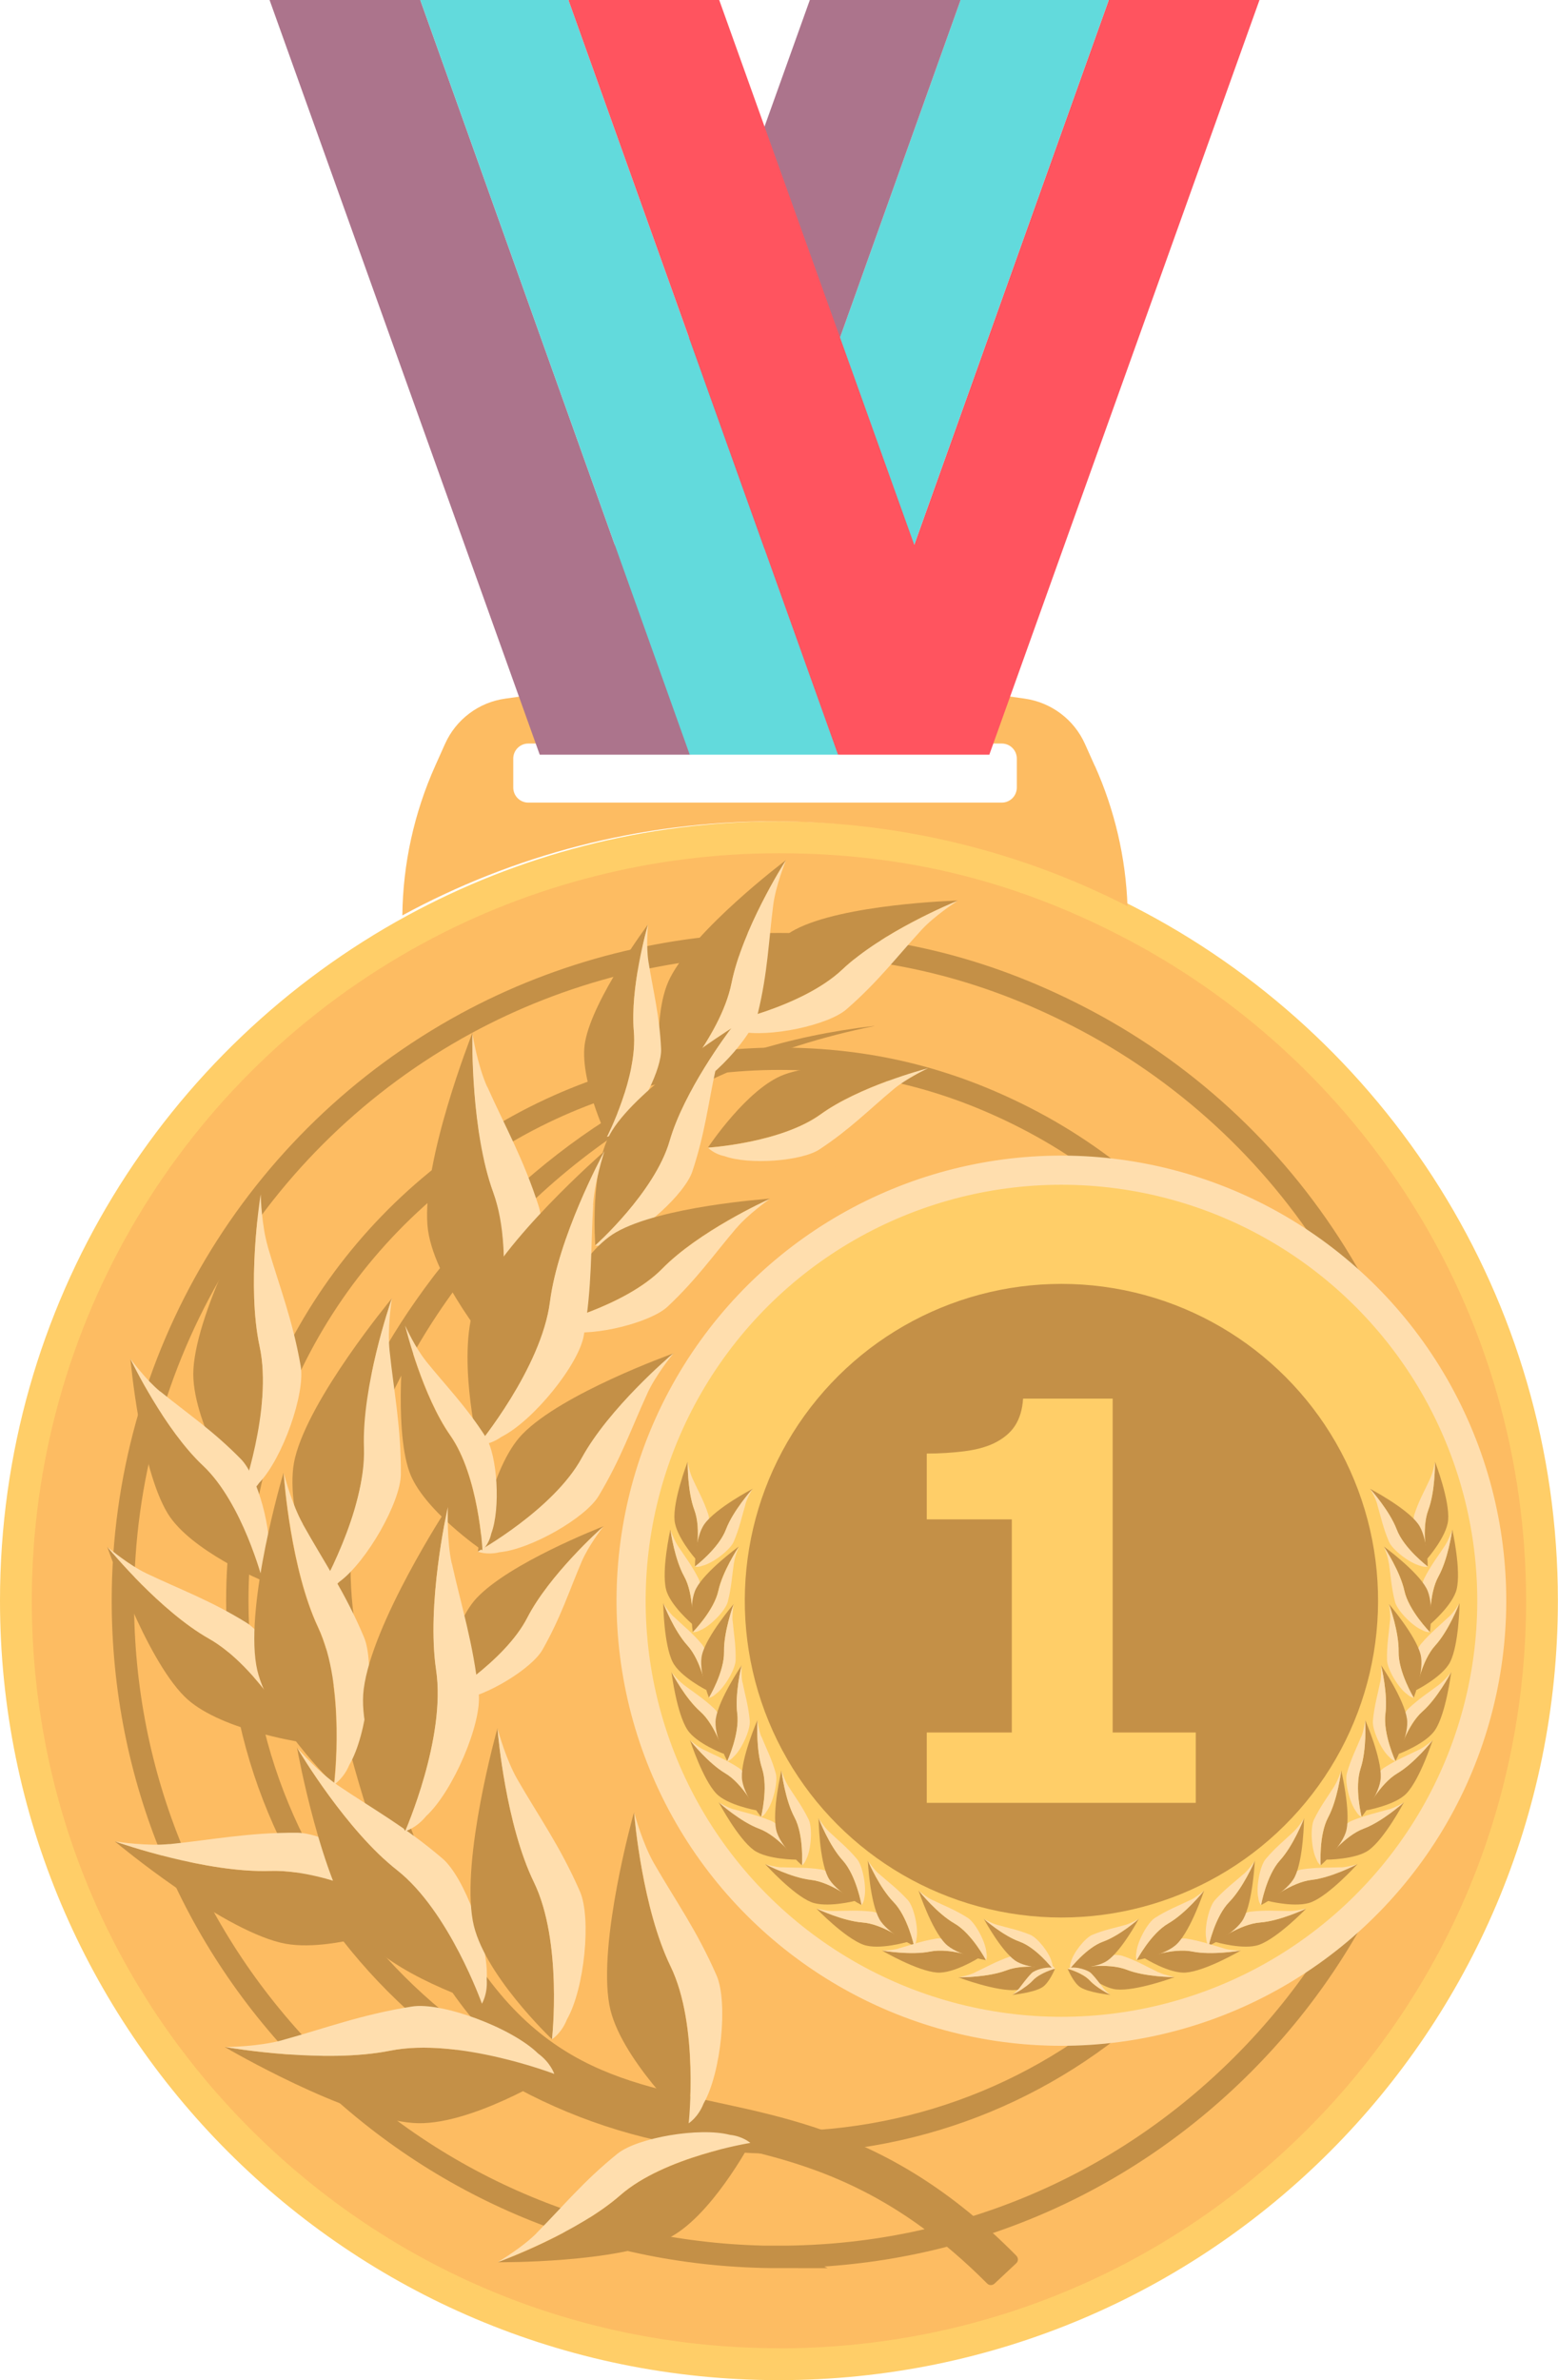 <?xml version="1.0" encoding="UTF-8"?>
<svg xmlns="http://www.w3.org/2000/svg" id="Calque_1" viewBox="0 0 136.69 208.7">
  <defs>
    <style>.cls-1{fill:#ac748c;}.cls-2{fill:#ffdeae;}.cls-3{fill:#c49047;}.cls-4{fill:#fdbc62;}.cls-5{fill:#62dadc;}.cls-6{fill:#ff545f;}.cls-7{stroke:#fdbc62;stroke-width:1.4px;}.cls-7,.cls-8{fill:none;stroke-miterlimit:10;}.cls-9{fill:#ffce68;}.cls-8{stroke:#c49047;stroke-width:1.96px;}</style>
  </defs>
  <path class="cls-9" d="m99.38,79.46c22.14,11.3,37.3,34.33,37.3,60.9,0,37.75-30.6,68.35-68.35,68.35S0,178.1,0,140.36c0-25.95,14.46-48.51,35.76-60.09,9.68-5.26,20.78-8.25,32.58-8.25,11.18,0,21.73,2.68,31.04,7.44Z"></path>
  <path class="cls-4" d="m68.34,205.91c-17.51,0-33.97-6.82-46.35-19.2-12.38-12.38-19.2-28.84-19.2-46.35,0-24.05,13.14-46.14,34.3-57.63,9.53-5.18,20.33-7.91,31.25-7.91s20.5,2.4,29.77,7.14c10.6,5.41,19.54,13.61,25.86,23.72,6.49,10.38,9.92,22.38,9.92,34.69,0,17.51-6.82,33.97-19.2,46.35-12.38,12.38-28.84,19.2-46.35,19.2Z"></path>
  <path class="cls-8" d="m68.34,197.91c-15.37,0-29.83-5.99-40.7-16.86-10.87-10.87-16.86-25.32-16.86-40.7,0-21.12,11.54-40.51,30.11-50.61,8.37-4.54,17.85-6.95,27.44-6.95s18,2.11,26.14,6.27c9.31,4.75,17.16,11.95,22.7,20.82,5.7,9.12,8.71,19.65,8.71,30.46,0,15.37-5.99,29.83-16.86,40.7-10.87,10.87-25.32,16.86-40.7,16.86Z"></path>
  <path class="cls-7" d="m68.34,179.39c-10.42,0-20.22-4.06-27.59-11.43-7.37-7.37-11.43-17.17-11.43-27.6,0-14.32,7.82-27.47,20.42-34.31,5.67-3.08,12.11-4.71,18.6-4.71s12.21,1.43,17.72,4.25c6.31,3.22,11.63,8.1,15.39,14.12,3.87,6.18,5.91,13.33,5.91,20.66,0,10.42-4.06,20.22-11.43,27.6-7.37,7.37-17.17,11.43-27.6,11.43Z"></path>
  <path class="cls-8" d="m68.34,187.88c-12.69,0-24.63-4.94-33.6-13.92-8.97-8.98-13.92-20.91-13.92-33.6,0-17.44,9.53-33.45,24.87-41.78,6.91-3.75,14.74-5.74,22.65-5.74s14.86,1.74,21.58,5.17c7.68,3.92,14.16,9.87,18.74,17.19,4.71,7.53,7.19,16.23,7.19,25.15,0,12.69-4.94,24.63-13.92,33.6-8.98,8.98-20.91,13.92-33.6,13.92Z"></path>
  <path class="cls-4" d="m96.06,67.16c1.74,3.88,2.71,8.06,2.86,12.3-9.31-4.76-19.87-7.44-31.04-7.44-11.8,0-22.9,2.99-32.58,8.25.05-4.52,1.03-8.98,2.88-13.11l.86-1.92c.96-2.15,2.96-3.66,5.3-3.98l2.54-.36c13.42-1.88,27.05-1.88,40.47,0l2.54.36c2.34.33,4.34,1.83,5.3,3.98l.86,1.92Zm-6.85,1.89v-2.53c0-.73-.59-1.32-1.32-1.32h-41.54c-.73,0-1.32.59-1.32,1.32v2.53c0,.74.59,1.33,1.32,1.33h41.54c.73,0,1.32-.59,1.32-1.33Z"></path>
  <polygon class="cls-6" points="110.5 0 86.8 66.17 73.64 66.17 97.26 .05 97.26 0 110.5 0"></polygon>
  <polygon class="cls-5" points="97.26 0 97.26 .05 73.64 66.17 60.63 66.17 84.26 .05 84.26 0 97.26 0"></polygon>
  <polygon class="cls-1" points="84.26 0 84.26 .05 60.63 66.17 47.35 66.17 71.05 0 84.26 0"></polygon>
  <circle class="cls-2" cx="93.12" cy="140.36" r="39.03" transform="translate(-55.89 218.9) rotate(-84.23)"></circle>
  <polygon class="cls-1" points="23.65 0 47.35 66.17 60.51 66.17 36.89 .05 36.89 0 23.65 0"></polygon>
  <polygon class="cls-5" points="36.89 0 36.89 .05 60.51 66.17 73.52 66.17 49.89 .05 49.89 0 36.89 0"></polygon>
  <polygon class="cls-6" points="49.89 0 49.89 .05 73.52 66.17 86.8 66.17 63.1 0 49.89 0"></polygon>
  <circle class="cls-9" cx="93.12" cy="140.36" r="36.48" transform="translate(-60.69 209.02) rotate(-80.49)"></circle>
  <circle class="cls-3" cx="93.12" cy="140.36" r="27.78" transform="translate(-60.68 209.04) rotate(-80.5)"></circle>
  <path class="cls-9" d="m104.92,158.09h-23.61v-6.17h7.46v-18.69h-7.46v-5.77c1.14,0,2.23-.07,3.28-.2,1.04-.13,1.92-.37,2.61-.7.82-.4,1.44-.91,1.85-1.54.41-.63.65-1.43.71-2.38h7.86v29.28h7.29v6.17Z"></path>
  <path class="cls-3" d="m60.33,128.21s0,0,0,0c0,.17-.01,2.6.59,4.21.63,1.67.09,4.26.09,4.26,0,0-1.71-1.95-1.83-3.38-.15-1.72,1.1-5,1.14-5.1Z"></path>
  <path class="cls-2" d="m60.74,129.62c.48,1.06.98,1.9,1.4,3.17.24.74-.12,2.62-.67,3.4-.18.36-.45.5-.45.5,0,0,.53-2.59-.09-4.26-.61-1.61-.6-4.04-.59-4.21.02.09.15.86.41,1.41Z"></path>
  <path class="cls-3" d="m66.04,130.55s0,0,0,0c-.11.13-1.72,1.94-2.33,3.55-.63,1.67-2.74,3.27-2.74,3.27,0,0,0-2.6.85-3.75,1.02-1.39,4.13-3.03,4.23-3.08Z"></path>
  <path class="cls-2" d="m65.41,131.89c-.33,1.11-.52,2.08-1.04,3.3-.3.71-1.82,1.89-2.75,2.11-.37.15-.67.08-.67.08,0,0,2.11-1.59,2.74-3.27.61-1.61,2.22-3.43,2.33-3.55-.05.08-.45.75-.62,1.33Z"></path>
  <path class="cls-3" d="m58.82,134.15s0,0,0,0c.02.17.37,2.57,1.2,4.07.87,1.56.72,4.2.72,4.2,0,0-1.98-1.68-2.31-3.07-.4-1.68.36-5.11.38-5.21Z"></path>
  <path class="cls-2" d="m59.43,135.49c.63.97,1.25,1.74,1.85,2.93.35.69.27,2.61-.16,3.46-.13.38-.37.56-.37.56,0,0,.15-2.64-.72-4.2-.84-1.51-1.18-3.91-1.2-4.07.03.09.28.82.61,1.33Z"></path>
  <path class="cls-3" d="m64.81,135.63s0,0,0,0c-.09.14-1.42,2.17-1.79,3.85-.38,1.75-2.24,3.63-2.24,3.63,0,0-.38-2.57.3-3.83.81-1.52,3.64-3.6,3.73-3.66Z"></path>
  <path class="cls-2" d="m64.39,137.04c-.17,1.15-.21,2.13-.54,3.42-.19.75-1.52,2.14-2.41,2.49-.34.2-.65.17-.65.17,0,0,1.86-1.89,2.24-3.63.37-1.68,1.69-3.71,1.79-3.85-.04.09-.34.8-.42,1.4Z"></path>
  <path class="cls-3" d="m58.2,140.6s0,0,0,0c.06.16.95,2.41,2.11,3.68,1.21,1.32,1.67,3.92,1.67,3.92,0,0-2.31-1.17-2.96-2.45-.78-1.54-.83-5.05-.83-5.16Z"></path>
  <path class="cls-2" d="m59.1,141.76c.84.8,1.62,1.4,2.48,2.42.5.59.87,2.48.64,3.41-.03.4-.23.63-.23.63,0,0-.47-2.61-1.67-3.92-1.16-1.27-2.05-3.53-2.11-3.68.05.08.46.74.9,1.16Z"></path>
  <path class="cls-3" d="m64.37,140.66s0,0,0,0c-.06.16-.88,2.44-.84,4.16.04,1.79-1.33,4.05-1.33,4.05,0,0-.96-2.41-.6-3.8.43-1.67,2.71-4.34,2.78-4.43Z"></path>
  <path class="cls-2" d="m64.28,142.13c.1,1.16.29,2.12.26,3.45-.02.78-.98,2.43-1.76,2.98-.29.28-.59.32-.59.32,0,0,1.37-2.27,1.33-4.05-.03-1.72.79-4.01.84-4.16-.01.09-.14.86-.09,1.46Z"></path>
  <path class="cls-3" d="m58.92,146.65s0,0,0,0c.08.15,1.21,2.29,2.51,3.43,1.34,1.18,2.09,3.72,2.09,3.72,0,0-2.43-.91-3.21-2.12-.94-1.44-1.38-4.93-1.4-5.04Z"></path>
  <path class="cls-2" d="m59.95,147.71c.93.7,1.76,1.22,2.73,2.13.56.53,1.13,2.37,1.01,3.31,0,.4-.16.65-.16.65,0,0-.75-2.54-2.09-3.72-1.29-1.14-2.43-3.28-2.51-3.43.06.07.54.68,1.02,1.05Z"></path>
  <path class="cls-3" d="m65.07,146.03s0,0,0,0c-.04.16-.6,2.52-.38,4.23.23,1.77-.88,4.17-.88,4.17,0,0-1.22-2.29-1.01-3.71.25-1.71,2.22-4.62,2.28-4.71Z"></path>
  <path class="cls-2" d="m65.14,147.5c.23,1.14.52,2.08.64,3.4.07.77-.71,2.52-1.43,3.16-.26.31-.55.38-.55.38,0,0,1.11-2.4.88-4.17-.22-1.71.34-4.07.38-4.23,0,.09-.04.87.07,1.46Z"></path>
  <path class="cls-3" d="m60.53,152.58s0,0,0,0c.1.13,1.62,2.03,3.1,2.91,1.54.91,2.75,3.26,2.75,3.26,0,0-2.56-.45-3.54-1.48-1.19-1.25-2.27-4.59-2.31-4.69Z"></path>
  <path class="cls-2" d="m61.74,153.43c1.04.52,1.96.87,3.07,1.59.65.42,1.55,2.12,1.61,3.07.08.39-.04.67-.04.67,0,0-1.21-2.36-2.75-3.26-1.48-.88-3-2.77-3.1-2.91.07.06.66.57,1.2.84Z"></path>
  <path class="cls-3" d="m66.45,150.83s0,0,0,0c0,.17-.13,2.59.41,4.23.56,1.7-.09,4.26-.09,4.26,0,0-1.62-2.02-1.68-3.45-.07-1.72,1.32-4.95,1.37-5.05Z"></path>
  <path class="cls-2" d="m66.8,152.27c.44,1.08.9,1.94,1.26,3.22.21.75-.23,2.61-.82,3.37-.19.35-.47.48-.47.48,0,0,.65-2.57.09-4.26-.54-1.64-.42-4.06-.41-4.23.01.09.12.86.34,1.43Z"></path>
  <path class="cls-3" d="m63.04,158.02s0,0,0,0c.13.11,1.95,1.72,3.56,2.32,1.67.62,3.28,2.73,3.28,2.73,0,0-2.6,0-3.75-.84-1.39-1.02-3.04-4.12-3.09-4.22Z"></path>
  <path class="cls-2" d="m64.37,158.65c1.11.33,2.08.51,3.31,1.03.72.3,1.9,1.81,2.12,2.74.15.37.08.67.08.67,0,0-1.6-2.11-3.28-2.73-1.61-.6-3.43-2.21-3.56-2.32.08.05.75.45,1.33.62Z"></path>
  <path class="cls-3" d="m68.56,155.26s0,0,0,0c.02.17.33,2.57,1.14,4.09.84,1.57.66,4.22.66,4.22,0,0-1.95-1.71-2.26-3.11-.37-1.68.43-5.1.46-5.21Z"></path>
  <path class="cls-2" d="m69.15,156.61c.62.98,1.22,1.76,1.8,2.95.34.7.23,2.61-.21,3.46-.13.38-.38.55-.38.55,0,0,.19-2.64-.66-4.22-.81-1.52-1.12-3.92-1.14-4.09.03.09.27.83.59,1.34Z"></path>
  <path class="cls-3" d="m67.14,163.46s0,0,0,0c.15.08,2.31,1.19,4.02,1.38,1.77.2,3.84,1.85,3.84,1.85,0,0-2.52.64-3.84.1-1.6-.65-3.95-3.25-4.03-3.33Z"></path>
  <path class="cls-2" d="m68.58,163.74c1.16.05,2.14-.01,3.46.19.77.12,2.28,1.29,2.73,2.14.24.32.24.63.24.63,0,0-2.07-1.65-3.84-1.85-1.71-.19-3.87-1.3-4.02-1.38.09.03.83.25,1.44.28Z"></path>
  <path class="cls-3" d="m71.82,159.43s0,0,0,0c.06.16.95,2.42,2.11,3.69,1.2,1.32,1.66,3.93,1.66,3.93,0,0-2.31-1.18-2.95-2.46-.77-1.54-.82-5.05-.82-5.16Z"></path>
  <path class="cls-2" d="m72.72,160.6c.84.8,1.62,1.41,2.47,2.42.5.59.86,2.48.64,3.41-.04.4-.24.63-.24.63,0,0-.46-2.61-1.66-3.93-1.16-1.27-2.05-3.53-2.11-3.69.05.08.46.74.9,1.16Z"></path>
  <path class="cls-3" d="m71.61,167.35s0,0,0,0c.15.07,2.35,1.1,4.07,1.23,1.78.13,3.91,1.71,3.91,1.71,0,0-2.49.73-3.84.24-1.62-.59-4.07-3.11-4.14-3.19Z"></path>
  <path class="cls-2" d="m73.07,167.57c1.16,0,2.14-.09,3.46.06.77.09,2.33,1.21,2.8,2.04.25.31.26.62.26.62,0,0-2.13-1.58-3.91-1.71-1.72-.13-3.91-1.16-4.07-1.23.09.02.84.22,1.45.22Z"></path>
  <path class="cls-3" d="m76.14,163.16s0,0,0,0c.07.16,1.03,2.38,2.24,3.61,1.25,1.28,1.81,3.86,1.81,3.86,0,0-2.35-1.1-3.04-2.35-.83-1.51-1.01-5.02-1.01-5.13Z"></path>
  <path class="cls-2" d="m77.09,164.29c.87.77,1.67,1.35,2.56,2.33.52.57.95,2.45.76,3.38-.02.4-.21.64-.21.64,0,0-.56-2.59-1.81-3.86-1.2-1.23-2.17-3.45-2.24-3.61.05.08.49.72.94,1.13Z"></path>
  <path class="cls-3" d="m77.36,171.03s0,0,0,0c.17.03,2.56.43,4.25.09,1.75-.35,4.22.59,4.22.59,0,0-2.2,1.38-3.63,1.26-1.72-.13-4.76-1.89-4.85-1.95Z"></path>
  <path class="cls-2" d="m78.82,170.86c1.12-.31,2.04-.66,3.35-.87.77-.12,2.57.54,3.25,1.21.32.23.42.52.42.52,0,0-2.47-.95-4.22-.59-1.69.34-4.08-.06-4.25-.09.09,0,.87-.01,1.46-.17Z"></path>
  <path class="cls-3" d="m84.1,173.39s0,0,0,0c.17,0,2.59,0,4.2-.62,1.67-.64,4.26-.12,4.26-.12,0,0-1.94,1.72-3.37,1.85-1.72.16-5.01-1.07-5.11-1.11Z"></path>
  <path class="cls-2" d="m85.51,172.97c1.05-.49,1.9-.99,3.16-1.42.73-.25,2.62.1,3.41.65.36.18.5.45.5.45,0,0-2.6-.52-4.26.12-1.61.62-4.03.62-4.2.62.09-.02.86-.16,1.41-.42Z"></path>
  <path class="cls-3" d="m80.59,165.78s0,0,0,0c.11.13,1.64,2.01,3.13,2.87,1.55.89,2.78,3.23,2.78,3.23,0,0-2.56-.42-3.56-1.45-1.21-1.23-2.32-4.56-2.36-4.67Z"></path>
  <path class="cls-2" d="m81.81,166.61c1.05.51,1.97.85,3.09,1.56.66.41,1.57,2.1,1.64,3.05.09.39-.03.67-.03.67,0,0-1.23-2.34-2.78-3.23-1.49-.86-3.02-2.74-3.13-2.87.07.06.66.56,1.21.83Z"></path>
  <path class="cls-3" d="m86.31,168.25s0,0,0,0c.11.1,1.72,1.49,3.14,2,1.47.53,2.89,2.36,2.89,2.36,0,0-2.27.03-3.29-.7-1.23-.88-2.7-3.58-2.74-3.66Z"></path>
  <path class="cls-2" d="m87.49,168.79c.98.28,1.83.43,2.9.87.63.26,1.68,1.57,1.88,2.38.13.32.07.58.07.58,0,0-1.42-1.83-2.89-2.36-1.42-.51-3.03-1.9-3.14-2,.07.04.66.38,1.17.53Z"></path>
  <path class="cls-3" d="m88.82,174.92s0,0,0,0c.08-.04,1.2-.6,1.8-1.25.62-.68,1.94-1.03,1.94-1.03,0,0-.5,1.24-1.13,1.63-.76.47-2.56.65-2.62.66Z"></path>
  <path class="cls-2" d="m89.38,174.4c.37-.47.65-.89,1.13-1.38.28-.28,1.24-.55,1.72-.48.21,0,.33.09.33.09,0,0-1.32.36-1.94,1.03-.6.65-1.72,1.21-1.8,1.25.04-.03.36-.27.55-.51Z"></path>
  <path class="cls-3" d="m125.9,128.21s0,0,0,0c0,.17.01,2.6-.59,4.21-.63,1.67-.09,4.26-.09,4.26,0,0,1.71-1.95,1.83-3.38.15-1.72-1.1-5-1.14-5.1Z"></path>
  <path class="cls-2" d="m125.49,129.62c-.48,1.06-.98,1.9-1.4,3.17-.24.74.12,2.62.67,3.4.18.36.45.5.45.5,0,0-.53-2.59.09-4.26.61-1.61.6-4.04.59-4.21-.02.09-.15.86-.41,1.41Z"></path>
  <path class="cls-3" d="m120.19,130.55s0,0,0,0c.11.13,1.72,1.94,2.33,3.55.63,1.67,2.74,3.27,2.74,3.27,0,0,0-2.6-.85-3.75-1.02-1.39-4.13-3.03-4.23-3.08Z"></path>
  <path class="cls-2" d="m120.82,131.89c.33,1.11.52,2.08,1.04,3.3.3.71,1.82,1.89,2.75,2.11.37.15.67.08.67.08,0,0-2.11-1.59-2.74-3.27-.61-1.61-2.22-3.43-2.33-3.55.05.08.45.75.62,1.33Z"></path>
  <path class="cls-3" d="m127.41,134.15s0,0,0,0c-.02.17-.37,2.57-1.2,4.07-.87,1.56-.72,4.2-.72,4.2,0,0,1.98-1.68,2.31-3.07.4-1.68-.36-5.11-.38-5.21Z"></path>
  <path class="cls-2" d="m126.8,135.49c-.63.97-1.25,1.74-1.85,2.93-.35.69-.27,2.61.16,3.46.13.38.37.56.37.56,0,0-.15-2.64.72-4.2.84-1.51,1.18-3.91,1.2-4.07-.03.09-.28.82-.61,1.33Z"></path>
  <path class="cls-3" d="m121.42,135.63s0,0,0,0c.09.14,1.42,2.17,1.79,3.85.38,1.75,2.24,3.63,2.24,3.63,0,0,.38-2.57-.3-3.83-.81-1.52-3.64-3.6-3.73-3.66Z"></path>
  <path class="cls-2" d="m121.85,137.04c.17,1.15.21,2.13.54,3.42.19.75,1.52,2.14,2.41,2.49.34.2.65.17.65.17,0,0-1.86-1.89-2.24-3.63-.37-1.68-1.69-3.71-1.79-3.85.04.09.34.8.42,1.4Z"></path>
  <path class="cls-3" d="m128.04,140.6s0,0,0,0c-.06.16-.95,2.41-2.11,3.68-1.21,1.32-1.67,3.92-1.67,3.92,0,0,2.31-1.17,2.96-2.45.78-1.54.83-5.05.83-5.16Z"></path>
  <path class="cls-2" d="m127.13,141.76c-.84.8-1.62,1.4-2.48,2.42-.5.59-.87,2.48-.64,3.41.03.4.23.63.23.63,0,0,.47-2.61,1.67-3.92,1.16-1.27,2.05-3.53,2.11-3.68-.05.08-.46.74-.9,1.16Z"></path>
  <path class="cls-3" d="m121.86,140.66s0,0,0,0c.06.16.88,2.44.84,4.16-.04,1.79,1.33,4.05,1.33,4.05,0,0,.96-2.41.6-3.8-.43-1.67-2.71-4.34-2.78-4.43Z"></path>
  <path class="cls-2" d="m121.95,142.13c-.1,1.16-.29,2.12-.26,3.45.02.78.98,2.43,1.76,2.98.29.28.59.32.59.32,0,0-1.37-2.27-1.33-4.05.03-1.72-.79-4.01-.84-4.16.01.09.14.86.09,1.46Z"></path>
  <path class="cls-3" d="m127.31,146.65s0,0,0,0c-.08.15-1.21,2.29-2.51,3.43-1.34,1.18-2.09,3.72-2.09,3.72,0,0,2.43-.91,3.21-2.12.94-1.44,1.38-4.93,1.4-5.04Z"></path>
  <path class="cls-2" d="m126.28,147.71c-.93.7-1.76,1.22-2.73,2.13-.56.53-1.13,2.37-1.01,3.31,0,.4.16.65.16.65,0,0,.75-2.54,2.09-3.72,1.29-1.14,2.43-3.28,2.51-3.43-.06.07-.54.68-1.02,1.05Z"></path>
  <path class="cls-3" d="m121.17,146.03s0,0,0,0c.04.16.6,2.52.38,4.23-.23,1.77.88,4.17.88,4.17,0,0,1.22-2.29,1.01-3.71-.25-1.71-2.21-4.62-2.28-4.71Z"></path>
  <path class="cls-2" d="m121.09,147.5c-.23,1.14-.52,2.08-.64,3.4-.07.77.71,2.52,1.43,3.16.26.31.55.38.55.38,0,0-1.11-2.4-.88-4.17.22-1.71-.34-4.07-.38-4.23,0,.09.04.87-.07,1.46Z"></path>
  <path class="cls-3" d="m125.7,152.58s0,0,0,0c-.1.13-1.62,2.03-3.1,2.91-1.54.91-2.75,3.26-2.75,3.26,0,0,2.56-.45,3.54-1.48,1.19-1.25,2.27-4.59,2.31-4.69Z"></path>
  <path class="cls-2" d="m124.49,153.43c-1.04.52-1.96.87-3.07,1.59-.65.42-1.55,2.12-1.61,3.07-.08.39.04.67.04.67,0,0,1.21-2.36,2.75-3.26,1.48-.88,3-2.77,3.1-2.91-.07.06-.66.57-1.2.84Z"></path>
  <path class="cls-3" d="m119.78,150.83s0,0,0,0c0,.17.13,2.59-.41,4.23-.56,1.7.09,4.26.09,4.26,0,0,1.62-2.02,1.68-3.45.07-1.72-1.32-4.95-1.37-5.05Z"></path>
  <path class="cls-2" d="m119.43,152.27c-.44,1.08-.9,1.94-1.26,3.22-.21.75.23,2.61.82,3.37.19.35.47.48.47.48,0,0-.65-2.57-.09-4.26.54-1.64.42-4.06.41-4.23-.01.09-.12.86-.34,1.43Z"></path>
  <path class="cls-3" d="m123.19,158.02s0,0,0,0c-.13.11-1.95,1.72-3.56,2.32-1.67.62-3.28,2.73-3.28,2.73,0,0,2.6,0,3.75-.84,1.39-1.02,3.04-4.12,3.09-4.22Z"></path>
  <path class="cls-2" d="m121.86,158.65c-1.11.33-2.08.51-3.31,1.03-.72.3-1.9,1.81-2.12,2.74-.15.37-.08.67-.08.67,0,0,1.6-2.11,3.28-2.73,1.61-.6,3.43-2.21,3.56-2.32-.08.05-.75.45-1.33.62Z"></path>
  <path class="cls-3" d="m117.67,155.26s0,0,0,0c-.02.17-.33,2.57-1.14,4.09-.84,1.57-.66,4.22-.66,4.22,0,0,1.95-1.71,2.26-3.11.37-1.68-.43-5.1-.46-5.21Z"></path>
  <path class="cls-2" d="m117.08,156.61c-.62.98-1.22,1.76-1.8,2.95-.34.7-.23,2.61.21,3.46.13.38.38.55.38.55,0,0-.19-2.64.66-4.22.81-1.52,1.12-3.92,1.14-4.09-.03.09-.27.83-.59,1.34Z"></path>
  <path class="cls-3" d="m119.09,163.46s0,0,0,0c-.15.08-2.31,1.19-4.02,1.38-1.77.2-3.84,1.85-3.84,1.85,0,0,2.52.64,3.84.1,1.6-.65,3.95-3.25,4.03-3.33Z"></path>
  <path class="cls-2" d="m117.65,163.74c-1.16.05-2.14-.01-3.46.19-.77.12-2.28,1.29-2.73,2.14-.24.32-.24.63-.24.63,0,0,2.07-1.65,3.84-1.85,1.71-.19,3.87-1.3,4.02-1.38-.09.03-.83.25-1.44.28Z"></path>
  <path class="cls-3" d="m114.41,159.43s0,0,0,0c-.06.16-.95,2.42-2.11,3.69-1.2,1.32-1.66,3.93-1.66,3.93,0,0,2.31-1.18,2.95-2.46.77-1.54.82-5.05.82-5.16Z"></path>
  <path class="cls-2" d="m113.51,160.6c-.84.8-1.62,1.41-2.47,2.42-.5.59-.86,2.48-.64,3.41.03.4.24.63.24.63,0,0,.46-2.61,1.66-3.93,1.16-1.27,2.05-3.53,2.11-3.69-.05.08-.46.74-.9,1.16Z"></path>
  <path class="cls-3" d="m114.62,167.35s0,0,0,0c-.15.07-2.35,1.1-4.07,1.23-1.78.13-3.91,1.71-3.91,1.71,0,0,2.49.73,3.84.24,1.62-.59,4.07-3.11,4.14-3.19Z"></path>
  <path class="cls-2" d="m113.17,167.57c-1.16,0-2.14-.09-3.46.06-.77.09-2.33,1.21-2.8,2.04-.25.31-.26.62-.26.62,0,0,2.13-1.58,3.91-1.71,1.72-.13,3.91-1.16,4.07-1.23-.09.02-.84.22-1.45.22Z"></path>
  <path class="cls-3" d="m110.09,163.16s0,0,0,0c-.07.16-1.03,2.38-2.24,3.61-1.25,1.28-1.81,3.86-1.81,3.86,0,0,2.35-1.1,3.04-2.35.83-1.51,1.01-5.02,1.01-5.13Z"></path>
  <path class="cls-2" d="m109.15,164.29c-.87.77-1.67,1.35-2.56,2.33-.52.57-.95,2.45-.76,3.38.02.4.21.64.21.64,0,0,.56-2.59,1.81-3.86,1.2-1.23,2.17-3.45,2.24-3.61-.05.08-.49.72-.94,1.13Z"></path>
  <path class="cls-3" d="m108.88,171.03s0,0,0,0c-.17.03-2.56.43-4.25.09-1.75-.35-4.22.59-4.22.59,0,0,2.2,1.38,3.63,1.26,1.72-.13,4.76-1.89,4.85-1.95Z"></path>
  <path class="cls-2" d="m107.41,170.86c-1.12-.31-2.04-.66-3.35-.87-.77-.12-2.57.54-3.25,1.21-.32.23-.42.52-.42.52,0,0,2.47-.95,4.22-.59,1.69.34,4.08-.06,4.25-.09-.09,0-.87-.01-1.46-.17Z"></path>
  <path class="cls-3" d="m105.64,165.78s0,0,0,0c-.11.13-1.64,2.01-3.13,2.87-1.55.89-2.78,3.23-2.78,3.23,0,0,2.56-.42,3.56-1.45,1.21-1.23,2.32-4.56,2.36-4.67Z"></path>
  <path class="cls-2" d="m104.43,166.61c-1.05.51-1.97.85-3.09,1.56-.66.41-1.57,2.1-1.64,3.05-.09.39.03.67.03.67,0,0,1.23-2.34,2.78-3.23,1.49-.86,3.02-2.74,3.13-2.87-.07.06-.66.56-1.21.83Z"></path>
  <path class="cls-3" d="m103.05,173.37s0,0,0,0c-.17,0-2.59-.02-4.2-.65-1.66-.65-4.26-.15-4.26-.15,0,0,1.93,1.74,3.35,1.88,1.72.17,5.01-1.04,5.12-1.08Z"></path>
  <path class="cls-2" d="m101.64,172.95c-1.05-.5-1.89-1.01-3.15-1.44-.73-.25-2.62.08-3.41.62-.36.17-.5.44-.5.44,0,0,2.6-.5,4.26.15,1.6.63,4.03.65,4.2.65-.09-.02-.85-.17-1.4-.43Z"></path>
  <path class="cls-3" d="m99.92,168.25s0,0,0,0c-.11.1-1.72,1.49-3.14,2-1.47.53-2.89,2.36-2.89,2.36,0,0,2.27.03,3.29-.7,1.23-.88,2.7-3.58,2.74-3.66Z"></path>
  <path class="cls-2" d="m98.74,168.79c-.98.28-1.83.43-2.9.87-.63.26-1.68,1.57-1.88,2.38-.13.32-.07.58-.07.58,0,0,1.42-1.83,2.89-2.36,1.42-.51,3.03-1.9,3.14-2-.07.04-.66.38-1.17.53Z"></path>
  <path class="cls-3" d="m97.41,174.92s0,0,0,0c-.08-.04-1.2-.6-1.8-1.25-.62-.68-1.94-1.03-1.94-1.03,0,0,.5,1.24,1.13,1.63.76.47,2.56.65,2.62.66Z"></path>
  <path class="cls-2" d="m96.85,174.4c-.37-.47-.65-.89-1.13-1.38-.28-.28-1.24-.55-1.72-.48-.21,0-.33.09-.33.09,0,0,1.32.36,1.94,1.03.6.65,1.72,1.21,1.8,1.25-.04-.03-.36-.27-.56-.51Z"></path>
  <path class="cls-3" d="m76.71,89.97c-18.23,3.68-32.06,14.56-39.88,27.74-6.44,10.85-7.36,19.58-4.63,29.92,13.16,52.16,31.85,24.74,56.96,50.16.21.22.18.51,0,.67l-1.91,1.79c-.18.16-.46.18-.65-.02-15.48-15.5-27.49-9.6-39.81-18.2-10.46-7.39-14.98-22.81-17.83-35.64-2.78-12.58.99-23.81,9-34.37.48-.65,1.99-2.45,2.24-2.73,9.82-10.7,21.3-17.58,36.51-19.33Z"></path>
  <path class="cls-3" d="m22.87,104.73s0,.01,0,.02c-.09.52-1.23,8.05-.09,13.34,1.19,5.48-1.67,13.29-1.67,13.29,0,0-4.42-6.84-4.14-11.33.33-5.4,5.72-15.02,5.89-15.31Z"></path>
  <path class="cls-2" d="m23.49,109.31c1.02,3.51,2.17,6.36,2.89,10.47.42,2.4-1.57,8.08-3.64,10.25-.72,1.02-1.63,1.33-1.63,1.33,0,0,2.85-7.81,1.67-13.29-1.14-5.28,0-12.81.09-13.34.01.3.09,2.73.62,4.56Z"></path>
  <path class="cls-3" d="m34.39,113.82s0,.01,0,.02c-.18.5-2.64,7.71-2.45,13.11.19,5.6-4,12.78-4,12.78,0,0-3.13-7.52-2.06-11.88,1.28-5.26,8.3-13.76,8.52-14.02Z"></path>
  <path class="cls-2" d="m34.18,118.44c.38,3.63,1.01,6.65.99,10.82-.01,2.43-2.98,7.68-5.4,9.45-.89.88-1.84,1.03-1.84,1.03,0,0,4.19-7.18,4-12.78-.19-5.4,2.28-12.61,2.45-13.11-.04.29-.4,2.7-.2,4.6Z"></path>
  <path class="cls-3" d="m11.43,119.11s0,0,.01.02c.19.41,3.03,6.24,6.38,9.39,3.48,3.27,5.25,10.11,5.25,10.11,0,0-6.4-2.66-8.37-5.94-2.38-3.94-3.24-13.28-3.26-13.58Z"></path>
  <path class="cls-2" d="m14.07,122.02c2.41,1.96,4.6,3.41,7.08,5.94,1.45,1.48,2.81,6.42,2.4,8.94-.01,1.07-.5,1.72-.5,1.72,0,0-1.77-6.85-5.25-10.11-3.35-3.15-6.18-8.98-6.38-9.39.15.2,1.38,1.87,2.63,2.9Z"></path>
  <path class="cls-3" d="m9.43,135.66s.01,0,.01.01c.3.37,4.66,5.63,8.89,8.02,4.38,2.48,7.91,9.05,7.91,9.05,0,0-7.23-1.12-10.07-3.99-3.43-3.44-6.65-12.8-6.75-13.09Z"></path>
  <path class="cls-2" d="m12.87,137.98c2.96,1.41,5.56,2.34,8.75,4.31,1.86,1.15,4.48,5.88,4.7,8.56.26,1.09-.08,1.89-.08,1.89,0,0-3.53-6.57-7.91-9.05-4.22-2.39-8.59-7.65-8.89-8.02.21.17,1.88,1.57,3.43,2.31Z"></path>
  <path class="cls-3" d="m24.88,129.17s0,.01,0,.02c.04.55.63,8.42,3.01,13.49,2.47,5.26,1.41,13.8,1.41,13.8,0,0-6.06-5.88-6.82-10.48-.93-5.53,2.28-16.5,2.39-16.84Z"></path>
  <path class="cls-2" d="m26.57,133.65c1.84,3.3,3.68,5.92,5.36,9.9.98,2.32.3,8.53-1.28,11.2-.49,1.2-1.33,1.73-1.33,1.73,0,0,1.06-8.55-1.41-13.8-2.38-5.07-2.98-12.94-3.01-13.49.08.3.72,2.74,1.68,4.46Z"></path>
  <path class="cls-3" d="m10.1,161.48s.01,0,.02,0c.52.18,7.98,2.76,13.58,2.58,5.81-.19,13.23,4.18,13.23,4.18,0,0-7.8,3.23-12.32,2.11-5.45-1.34-14.24-8.63-14.51-8.86Z"></path>
  <path class="cls-2" d="m14.88,161.71c3.76-.38,6.89-1.03,11.21-1,2.52.02,7.95,3.1,9.78,5.62.91.93,1.06,1.91,1.06,1.91,0,0-7.43-4.36-13.23-4.18-5.6.18-13.06-2.39-13.58-2.58.3.04,2.8.42,4.76.22Z"></path>
  <path class="cls-3" d="m26.07,153.26s.01.01.01.02c.28.47,4.34,7.24,8.74,10.7,4.57,3.59,7.45,11.71,7.45,11.71,0,0-8.05-2.54-10.79-6.31-3.31-4.53-5.36-15.77-5.42-16.12Z"></path>
  <path class="cls-2" d="m29.59,156.52c3.13,2.12,5.94,3.64,9.23,6.45,1.92,1.64,4.09,7.49,3.88,10.59.1,1.29-.42,2.14-.42,2.14,0,0-2.88-8.12-7.45-11.71-4.4-3.46-8.47-10.23-8.74-10.7.21.23,1.88,2.12,3.51,3.23Z"></path>
  <path class="cls-3" d="m43.65,151.57s0,.01,0,.02c.04.55.74,8.41,3.19,13.45,2.54,5.22,1.59,13.78,1.59,13.78,0,0-6.13-5.8-6.95-10.39-1-5.52,2.06-16.52,2.16-16.87Z"></path>
  <path class="cls-2" d="m45.39,156.03c1.89,3.28,3.76,5.87,5.49,9.83,1.01,2.31.41,8.52-1.14,11.22-.47,1.21-1.31,1.74-1.31,1.74,0,0,.95-8.56-1.59-13.78-2.45-5.04-3.15-12.9-3.19-13.45.09.3.76,2.73,1.74,4.44Z"></path>
  <path class="cls-3" d="m55.63,158.94s0,.01,0,.02c.04.55.74,8.41,3.19,13.45,2.54,5.22,1.59,13.78,1.59,13.78,0,0-6.13-5.8-6.95-10.39-1-5.52,2.06-16.52,2.16-16.87Z"></path>
  <path class="cls-2" d="m57.38,163.4c1.89,3.28,3.76,5.87,5.49,9.83,1.01,2.31.41,8.52-1.14,11.22-.47,1.21-1.31,1.74-1.31,1.74,0,0,.95-8.56-1.59-13.78-2.45-5.04-3.15-12.9-3.19-13.45.09.3.76,2.73,1.74,4.44Z"></path>
  <path class="cls-3" d="m19.73,179.5s.02,0,.02,0c.57.1,8.72,1.47,14.47.32,5.97-1.19,14.39,2.04,14.39,2.04,0,0-7.5,4.68-12.37,4.3-5.86-.45-16.2-6.47-16.52-6.66Z"></path>
  <path class="cls-2" d="m24.72,178.91c3.82-1.05,6.94-2.25,11.42-2.96,2.61-.42,8.75,1.84,11.07,4.12,1.1.8,1.42,1.79,1.42,1.79,0,0-8.43-3.23-14.39-2.04-5.75,1.15-13.91-.22-14.47-.32.32,0,2.97-.05,4.96-.59Z"></path>
  <path class="cls-3" d="m43.65,198.37s.01,0,.02,0c.46-.16,7.01-2.6,10.75-5.87,3.87-3.39,11.41-4.58,11.41-4.58,0,0-3.53,6.6-7.26,8.37-4.48,2.14-14.61,2.09-14.92,2.08Z"></path>
  <path class="cls-2" d="m47.06,195.83c2.36-2.38,4.14-4.58,7.12-6.98,1.74-1.4,7.19-2.34,9.85-1.65,1.14.12,1.8.71,1.8.71,0,0-7.54,1.19-11.41,4.58-3.73,3.27-10.29,5.7-10.75,5.87.23-.14,2.16-1.29,3.39-2.52Z"></path>
  <path class="cls-3" d="m84.04,78.97s0,0-.02.01c-.43.17-6.65,2.75-10.12,6.03-3.6,3.4-10.8,4.81-10.8,4.81,0,0,3.15-6.47,6.67-8.31,4.23-2.22,13.96-2.54,14.27-2.54Z"></path>
  <path class="cls-2" d="m80.86,81.53c-2.18,2.37-3.81,4.55-6.59,6.97-1.62,1.41-6.82,2.51-9.41,1.94-1.1-.08-1.75-.62-1.75-.62,0,0,7.2-1.41,10.8-4.81,3.47-3.28,9.68-5.85,10.12-6.03-.22.15-2.02,1.31-3.17,2.55Z"></path>
  <path class="cls-3" d="m68.95,75.42s0,.01,0,.02c-.25.39-3.83,6.09-4.77,10.77-.97,4.85-6.03,10.17-6.03,10.17,0,0-1.17-7.1.64-10.63,2.17-4.26,9.92-10.15,10.17-10.33Z"></path>
  <path class="cls-2" d="m67.84,79.35c-.41,3.2-.48,5.92-1.35,9.5-.5,2.09-4.12,6-6.55,7.02-.94.58-1.79.51-1.79.51,0,0,5.06-5.32,6.03-10.17.94-4.68,4.51-10.38,4.77-10.77-.09.24-.89,2.24-1.11,3.91Z"></path>
  <path class="cls-3" d="m56.86,81.03s0,.01,0,.02c-.11.36-1.59,5.58-1.25,9.41.35,3.97-2.36,9.24-2.36,9.24,0,0-2.51-5.23-1.91-8.37.71-3.79,5.38-10.1,5.53-10.29Z"></path>
  <path class="cls-2" d="m56.89,84.32c.41,2.57.97,4.69,1.11,7.65.08,1.73-1.83,5.57-3.48,6.92-.6.66-1.27.8-1.27.8,0,0,2.71-5.26,2.36-9.24-.34-3.83,1.14-9.05,1.25-9.41-.02.21-.18,1.94.03,3.28Z"></path>
  <path class="cls-3" d="m81.44,93.66s0,0-.02,0c-.4.1-6.06,1.62-9.43,4.05-3.5,2.53-9.88,2.92-9.88,2.92,0,0,3.46-5.23,6.71-6.41,3.91-1.44,12.35-.6,12.61-.57Z"></path>
  <path class="cls-2" d="m78.4,95.51c-2.16,1.8-3.81,3.5-6.49,5.27-1.56,1.04-6.18,1.39-8.35.6-.94-.19-1.44-.74-1.44-.74,0,0,6.38-.4,9.88-2.92,3.37-2.44,9.03-3.95,9.43-4.05-.2.1-1.9.9-3.03,1.84Z"></path>
  <path class="cls-3" d="m64.16,90.16s0,.01,0,.02c-.27.35-4.13,5.48-5.39,9.85-1.31,4.53-6.54,9.18-6.54,9.18,0,0-.54-6.84,1.46-10.05,2.4-3.87,10.24-8.84,10.48-8.99Z"></path>
  <path class="cls-2" d="m62.78,93.81c-.65,3-.93,5.58-2.04,8.92-.65,1.94-4.39,5.37-6.79,6.15-.94.47-1.74.34-1.74.34,0,0,5.23-4.65,6.54-9.18,1.26-4.37,5.12-9.49,5.39-9.85-.11.22-1.03,2.06-1.37,3.63Z"></path>
  <path class="cls-3" d="m67.54,105.12s0,0-.02.01c-.41.18-6.23,2.86-9.42,6.11-3.3,3.37-10.11,4.98-10.11,4.98,0,0,2.76-6.28,6.05-8.16,3.95-2.27,13.21-2.93,13.5-2.95Z"></path>
  <path class="cls-2" d="m64.61,107.68c-1.99,2.34-3.47,4.48-6.02,6.88-1.49,1.41-6.41,2.64-8.89,2.19-1.05-.03-1.69-.53-1.69-.53,0,0,6.81-1.61,10.11-4.98,3.19-3.25,9.01-5.93,9.42-6.11-.2.15-1.88,1.33-2.92,2.55Z"></path>
  <path class="cls-3" d="m41.45,90.59s0,.01,0,.02c-.01.56-.12,8.58,1.83,13.92,2.03,5.54.17,14.1.17,14.1,0,0-5.59-6.5-5.95-11.22-.44-5.68,3.81-16.49,3.94-16.82Z"></path>
  <path class="cls-2" d="m42.75,95.29c1.57,3.51,3.18,6.32,4.52,10.51.78,2.44-.47,8.66-2.32,11.22-.6,1.17-1.51,1.63-1.51,1.63,0,0,1.85-8.55-.17-14.1-1.95-5.35-1.84-13.36-1.83-13.92.06.31.48,2.84,1.3,4.67Z"></path>
  <path class="cls-3" d="m53.04,100.93s0,.01,0,.02c-.27.49-4.06,7.56-4.78,13.2-.75,5.85-6.33,12.6-6.33,12.6,0,0-1.97-8.35-.12-12.7,2.23-5.24,10.97-12.88,11.24-13.12Z"></path>
  <path class="cls-2" d="m52.04,105.69c-.22,3.84-.08,7.08-.82,11.41-.43,2.53-4.4,7.47-7.22,8.89-1.08.76-2.08.75-2.08.75,0,0,5.58-6.74,6.33-12.6.73-5.64,4.52-12.71,4.78-13.2-.09.3-.88,2.74-1,4.74Z"></path>
  <path class="cls-3" d="m59.13,118.64s0,.01-.01.02c-.37.31-5.69,4.85-8.07,9.2-2.47,4.51-9.13,8.22-9.13,8.22,0,0,1.04-7.4,3.93-10.34,3.47-3.55,12.98-6.98,13.28-7.08Z"></path>
  <path class="cls-2" d="m56.8,122.18c-1.4,3.04-2.31,5.72-4.28,9-1.15,1.92-5.94,4.67-8.68,4.93-1.11.28-1.93-.05-1.93-.05,0,0,6.67-3.7,9.13-8.22,2.38-4.35,7.69-8.89,8.07-9.2-.17.21-1.58,1.95-2.31,3.53Z"></path>
  <path class="cls-3" d="m35.53,116.23s0,0,0,.02c.1.4,1.55,6.17,3.97,9.63,2.51,3.58,2.82,10.07,2.82,10.07,0,0-5.25-3.59-6.41-6.91-1.4-3.99-.42-12.54-.39-12.81Z"></path>
  <path class="cls-2" d="m37.36,119.34c1.79,2.22,3.49,3.92,5.25,6.66,1.03,1.6,1.32,6.29.49,8.48-.21.96-.77,1.45-.77,1.45,0,0-.31-6.48-2.82-10.07-2.42-3.46-3.87-9.23-3.97-9.63.1.21.89,1.94,1.82,3.1Z"></path>
  <path class="cls-3" d="m52.94,133.85s0,0-.01.01c-.31.27-4.74,4.25-6.67,8-2,3.89-7.59,7.19-7.59,7.19,0,0,.73-6.32,3.12-8.89,2.88-3.1,10.9-6.22,11.15-6.32Z"></path>
  <path class="cls-2" d="m51.04,136.92c-1.12,2.62-1.84,4.92-3.45,7.75-.94,1.65-4.95,4.1-7.28,4.38-.94.26-1.64,0-1.64,0,0,0,5.59-3.3,7.59-7.19,1.93-3.75,6.36-7.73,6.67-8-.14.19-1.3,1.69-1.89,3.06Z"></path>
  <path class="cls-3" d="m39.3,132.12s0,.01,0,.02c-.13.56-1.89,8.55-1.03,14.3.89,5.96-2.72,14.13-2.72,14.13,0,0-4.26-7.65-3.64-12.45.73-5.77,7.2-15.71,7.4-16.01Z"></path>
  <path class="cls-2" d="m39.64,137.08c.85,3.83,1.88,6.98,2.36,11.44.28,2.6-2.25,8.56-4.62,10.74-.85,1.05-1.84,1.32-1.84,1.32,0,0,3.61-8.17,2.72-14.13-.85-5.75.91-13.74,1.03-14.3,0,.32-.1,2.94.34,4.94Z"></path>
</svg>
